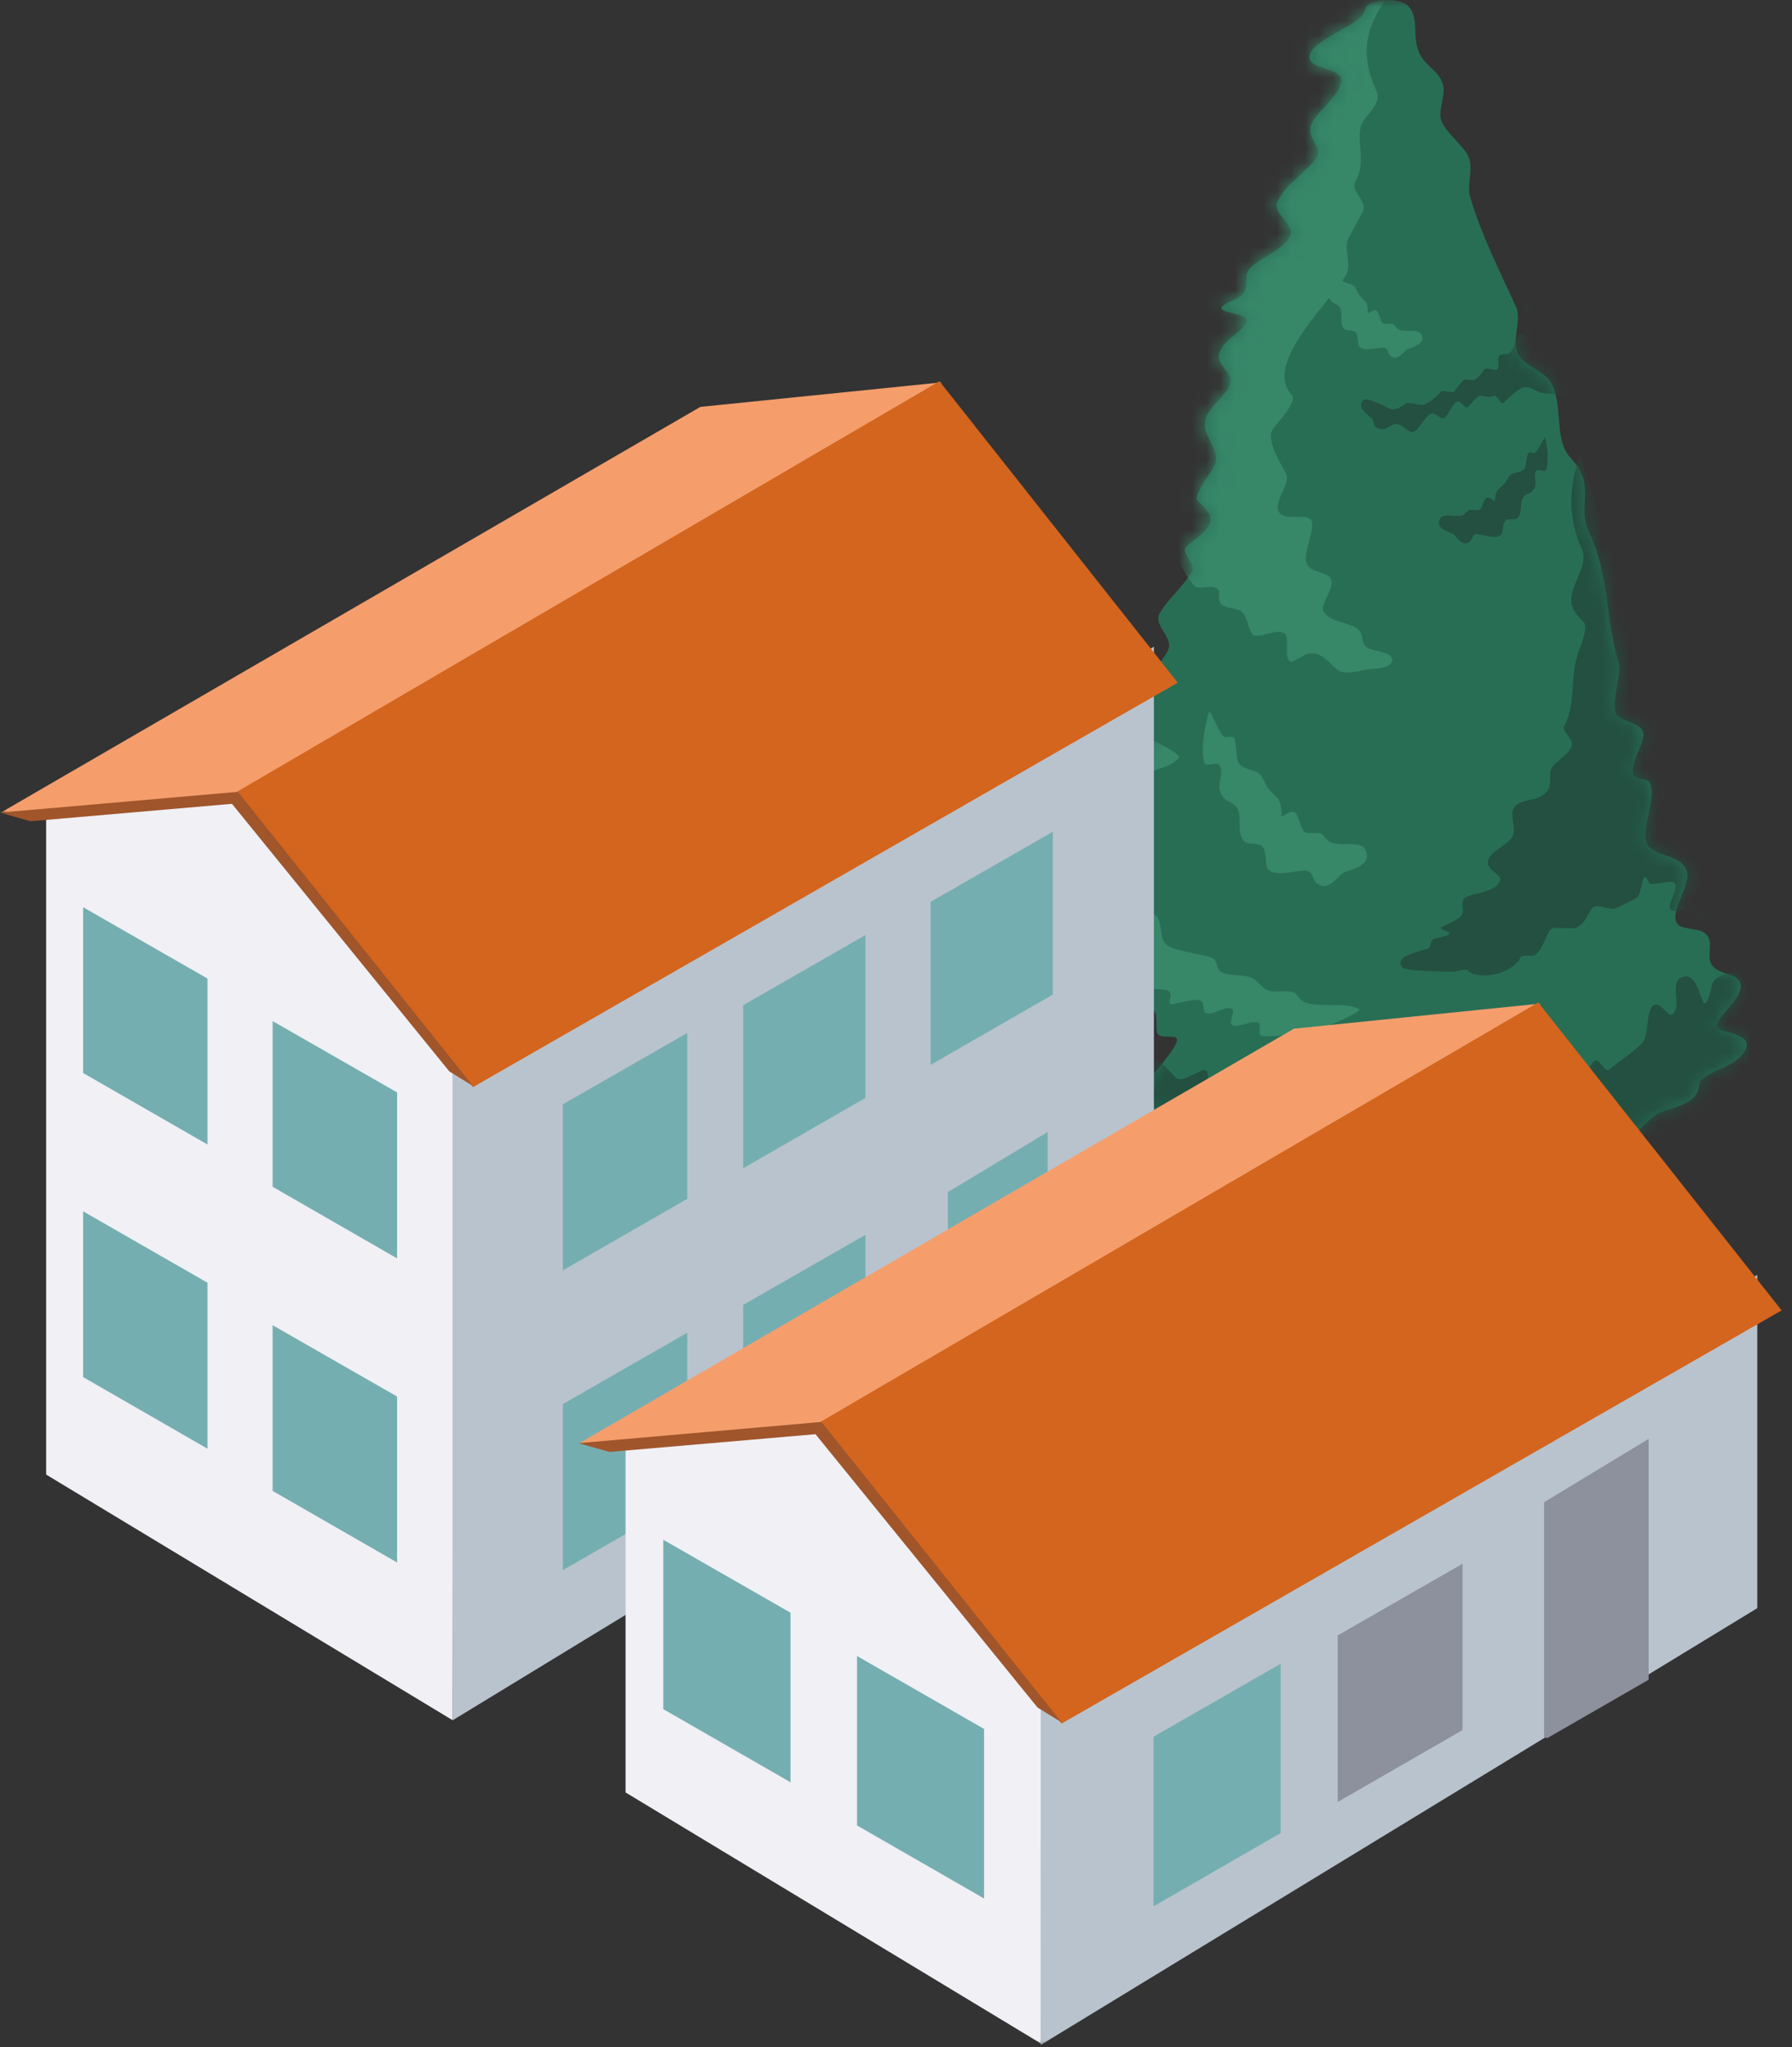 <svg width="127" height="145" viewBox="0 0 127 145" fill="none" xmlns="http://www.w3.org/2000/svg">
<rect x="0" y="0" width="127" height="145" fill="#333333" stroke="none"/>
<mask id="mask0_1745_6224" style="mask-type:alpha" maskUnits="userSpaceOnUse" x="0" y="0" width="127" height="145">
<rect width="127" height="145" fill="black"/>
</mask>
<g mask="url(#mask0_1745_6224)">
<path fill-rule="evenodd" clip-rule="evenodd" d="M103.706 82.103C103.845 86.435 104.205 91.546 104.328 92.684C104.459 93.978 99.693 94.912 98.734 92.528C98.734 92.528 100.028 79.204 99.971 77.271C99.922 75.338 103.558 76.787 103.558 76.787C103.558 76.787 103.583 78.016 103.632 79.785C105.819 78.696 106.31 77.156 106.31 77.156L107.08 77.222C106.375 79.302 104.606 81.218 103.697 82.111L103.706 82.103Z" fill="#825F46"/>
<mask id="mask1_1745_6224" style="mask-type:luminance" maskUnits="userSpaceOnUse" x="98" y="76" width="10" height="19">
<path d="M103.704 82.104C103.843 86.436 104.203 91.546 104.326 92.685C104.457 93.979 99.691 94.912 98.732 92.529C98.732 92.529 100.026 79.204 99.969 77.272C99.92 75.339 103.556 76.788 103.556 76.788C103.556 76.788 103.581 78.017 103.63 79.786C105.817 78.697 106.308 77.157 106.308 77.157L107.078 77.222C106.374 79.303 104.605 81.219 103.695 82.112L103.704 82.104Z" fill="white"/>
</mask>
<g mask="url(#mask1_1745_6224)">
<path fill-rule="evenodd" clip-rule="evenodd" d="M101.526 95.044C101.829 92.497 101.305 89.753 101.248 87.19C101.231 86.485 101.207 82.177 101.469 81.719C102.067 80.679 104.147 80.269 105.064 79.442C105.449 79.09 105.867 78.697 106.186 78.279C106.276 78.156 106.358 77.468 106.563 77.28C106.8 77.059 107.169 77.346 107.234 77.444C107.324 77.575 104.237 82.415 104.179 83.472C104.04 86.231 105.105 90.941 105.138 91.588C105.236 93.324 103.36 95.011 101.534 95.044H101.526Z" fill="#644B37"/>
</g>
<path fill-rule="evenodd" clip-rule="evenodd" d="M96.491 1.187C95.689 1.941 93.379 2.817 92.904 3.702C92.167 5.053 95.509 4.635 95.025 5.962C94.632 7.035 93.502 7.747 92.962 8.747C92.47 9.656 93.805 10.532 93.322 11.171C92.544 12.186 91.234 12.964 90.595 14.152C89.989 15.266 91.954 15.757 91.381 16.805C90.906 17.69 89.415 18.222 88.678 18.91C88.072 19.475 88.515 20.032 88.187 20.646C87.868 21.244 86.991 21.343 86.623 21.695C86.082 22.203 88.728 22.137 88.334 22.849C87.966 23.529 86.959 23.947 86.516 24.766C85.894 25.912 87.679 26.322 87.09 27.411C86.688 28.156 85.763 28.803 85.484 29.549C84.993 30.875 86.688 31.85 86.025 33.07C85.861 33.373 84.551 35.126 84.854 35.445C85.14 35.748 86.123 36.395 85.673 37.222C85.386 37.755 84.387 38.426 84.092 38.705C83.617 39.147 84.788 39.884 84.469 40.474C83.895 41.53 82.749 42.423 82.176 43.463C81.709 44.331 83.257 45.167 82.749 46.108C82.217 47.091 81.275 47.894 80.906 48.893C80.349 50.4 82.11 51.219 81.668 52.423C81.078 54.02 79.039 54.806 78.253 56.256C77.065 58.45 81.168 57.558 80.325 59.826C79.915 60.924 77.974 61.907 77.368 63.02C76.942 63.807 78.22 63.79 78.195 64.585C78.163 65.707 76.885 67.132 77.417 68.286C77.704 68.917 78.638 69.359 78.908 69.654C79.26 70.031 78.556 70.686 79.08 70.973C79.17 71.022 79.203 71.153 79.293 71.202C79.948 71.562 81.013 71.128 81.692 71.497C82.151 71.751 81.799 72.971 82.069 73.266C82.34 73.552 83.175 73.307 83.38 73.528C83.814 73.987 80.587 77.246 80.161 78.024C79.604 79.056 84.018 78.556 84.518 78.827C85.296 79.253 85.534 79.916 86 80.407C86.467 80.907 87.786 80.817 88.383 81.144C88.949 81.447 89.162 81.98 89.44 82.275C89.759 82.61 91.094 81.996 91.414 82.34C91.766 82.717 91.668 83.519 92.02 83.896C92.397 84.297 93.928 83.708 94.428 83.978C94.976 84.273 94.313 84.985 94.6 85.297C95.14 85.878 97.376 85.018 98.105 85.411C98.94 85.862 98.85 86.926 100.038 86.574C101.078 86.263 102.028 85.338 102.945 84.92C104.026 84.42 105.975 85.174 107.114 84.838C108.113 84.543 108.457 83.356 109.366 82.938C110.258 82.528 111.757 83.454 112.65 83.044C114.574 82.16 116.466 79.351 117.613 78.827C118.473 78.434 119.783 78.311 120.291 77.377C120.365 77.246 120.455 76.591 120.537 76.509C121.339 75.755 123.084 75.51 123.673 74.421C124.329 73.2 122.093 73.192 121.757 72.824C121.192 72.218 124.157 70.399 123.182 69.368C122.74 68.901 121.601 68.983 121.249 68.204C120.938 67.525 121.593 66.493 120.668 65.993C120.266 65.772 119.21 65.797 118.931 65.494C118.137 64.642 120.004 62.66 119.497 61.571C118.997 60.473 117.154 60.694 116.704 59.728C116.262 58.762 117.539 56.092 116.851 55.347C116.663 55.142 115.942 55.24 115.77 54.871C115.385 54.036 116.933 52.259 116.319 51.604C115.885 51.145 114.959 51.055 114.599 50.67C114.075 50.113 114.951 47.722 114.722 46.952C113.698 43.52 114.132 40.982 112.617 37.681C111.7 35.683 113.231 34.487 111.258 32.374C110.119 31.154 110.807 28.541 109.898 27.067C109.382 26.232 107.965 25.904 107.556 25.02C107.122 24.078 107.867 22.653 107.441 21.727C106.278 19.197 104.976 16.609 104.19 13.947C103.92 13.03 104.46 11.957 104.067 11.097C103.666 10.229 102.609 9.557 102.175 8.624C101.848 7.919 102.486 6.748 102.265 5.995C101.946 4.93 101.045 4.742 100.586 3.751C100.054 2.596 100.603 1.278 99.817 0.442C99.12 -0.303 96.762 -0.049 96.737 0.778" fill="#286E55"/>
<mask id="mask2_1745_6224" style="mask-type:luminance" maskUnits="userSpaceOnUse" x="77" y="0" width="47" height="87">
<path d="M96.49 1.187C95.687 1.941 93.377 2.817 92.902 3.702C92.165 5.053 95.507 4.635 95.023 5.962C94.63 7.035 93.5 7.747 92.96 8.747C92.468 9.656 93.803 10.532 93.32 11.171C92.542 12.186 91.232 12.964 90.593 14.152C89.987 15.266 91.952 15.757 91.379 16.805C90.904 17.69 89.413 18.222 88.676 18.91C88.07 19.475 88.513 20.032 88.185 20.646C87.866 21.244 86.989 21.343 86.621 21.695C86.08 22.203 88.725 22.137 88.332 22.849C87.964 23.529 86.957 23.947 86.514 24.766C85.892 25.912 87.677 26.322 87.088 27.411C86.686 28.156 85.761 28.803 85.482 29.549C84.991 30.875 86.686 31.85 86.023 33.07C85.859 33.373 84.549 35.126 84.852 35.445C85.138 35.748 86.121 36.395 85.671 37.222C85.384 37.755 84.385 38.426 84.09 38.705C83.615 39.147 84.786 39.884 84.467 40.474C83.894 41.53 82.747 42.423 82.174 43.463C81.707 44.331 83.255 45.167 82.747 46.108C82.215 47.091 81.273 47.894 80.904 48.893C80.347 50.4 82.108 51.219 81.666 52.423C81.076 54.02 79.037 54.806 78.251 56.256C77.063 58.45 81.166 57.558 80.323 59.826C79.913 60.924 77.972 61.907 77.366 63.02C76.94 63.807 78.218 63.79 78.194 64.585C78.161 65.707 76.883 67.132 77.415 68.286C77.702 68.917 78.636 69.359 78.906 69.654C79.258 70.031 78.554 70.686 79.078 70.973C79.168 71.022 79.201 71.153 79.291 71.202C79.946 71.562 81.011 71.128 81.691 71.497C82.149 71.751 81.797 72.971 82.067 73.266C82.338 73.552 83.173 73.307 83.378 73.528C83.812 73.987 80.585 77.246 80.159 78.024C79.602 79.056 84.016 78.556 84.516 78.827C85.294 79.253 85.531 79.916 85.998 80.407C86.465 80.907 87.784 80.817 88.382 81.144C88.947 81.447 89.16 81.98 89.438 82.275C89.757 82.61 91.092 81.996 91.412 82.34C91.764 82.717 91.666 83.519 92.018 83.896C92.395 84.297 93.926 83.708 94.426 83.978C94.974 84.273 94.311 84.985 94.598 85.297C95.138 85.878 97.374 85.018 98.103 85.411C98.938 85.862 98.848 86.926 100.036 86.574C101.076 86.263 102.026 85.338 102.943 84.92C104.024 84.42 105.973 85.174 107.112 84.838C108.111 84.543 108.455 83.356 109.364 82.938C110.257 82.528 111.755 83.454 112.648 83.044C114.573 82.16 116.464 79.351 117.611 78.827C118.471 78.434 119.781 78.311 120.289 77.377C120.363 77.246 120.453 76.591 120.535 76.509C121.337 75.755 123.082 75.51 123.671 74.421C124.327 73.2 122.091 73.192 121.755 72.824C121.19 72.218 124.155 70.399 123.18 69.368C122.738 68.901 121.599 68.983 121.247 68.204C120.936 67.525 121.591 66.493 120.666 65.993C120.264 65.772 119.208 65.797 118.929 65.494C118.135 64.642 120.002 62.66 119.495 61.571C118.995 60.473 117.152 60.694 116.702 59.728C116.26 58.762 117.537 56.092 116.849 55.347C116.661 55.142 115.94 55.24 115.768 54.871C115.383 54.036 116.931 52.259 116.317 51.604C115.883 51.145 114.957 51.055 114.597 50.67C114.073 50.113 114.949 47.722 114.72 46.952C113.696 43.52 114.13 40.982 112.615 37.681C111.698 35.683 113.229 34.487 111.256 32.374C110.117 31.154 110.805 28.541 109.896 27.067C109.38 26.232 107.963 25.904 107.554 25.02C107.12 24.078 107.865 22.653 107.439 21.727C106.276 19.197 104.974 16.609 104.188 13.947C103.918 13.03 104.458 11.957 104.065 11.097C103.664 10.229 102.607 9.557 102.173 8.624C101.846 7.919 102.484 6.748 102.263 5.995C101.944 4.93 101.043 4.742 100.584 3.751C100.052 2.596 100.601 1.278 99.814 0.442C99.118 -0.303 96.76 -0.049 96.735 0.778" fill="white"/>
</mask>
<g mask="url(#mask2_1745_6224)">
<path fill-rule="evenodd" clip-rule="evenodd" d="M98.137 0.074C96.556 2.285 96.54 4.267 97.564 6.478C97.932 7.289 96.884 8.083 96.573 8.648C95.967 9.77 96.933 11.253 96.065 12.858C95.656 13.603 97.015 14.209 96.54 15.077C96.213 15.683 95.877 16.306 95.566 16.879C95.197 17.567 95.803 18.73 95.418 19.442C94.46 21.22 89.456 25.724 91.536 27.943C92.019 28.459 90.373 30.089 90.168 30.466C89.734 31.277 90.856 32.939 91.168 33.619C91.479 34.299 90.087 35.691 90.709 36.354C91.168 36.846 92.519 36.387 92.896 36.797C93.33 37.263 92.281 39.188 92.609 39.909C92.912 40.572 93.846 40.474 94.231 40.883C94.779 41.465 93.551 42.734 93.788 43.258C94.19 44.135 95.762 44.036 96.311 44.626C96.687 45.027 96.376 45.601 96.999 45.936C97.293 46.1 98.997 46.207 98.62 46.911C98.35 47.411 97.375 47.337 96.95 47.411C96.483 47.484 95.426 47.795 94.927 47.525C94.28 47.173 93.731 46.002 92.576 46.346C92.412 46.395 91.602 46.944 91.454 46.862C90.914 46.567 91.503 45.117 90.971 44.823C90.414 44.52 89.112 45.306 88.768 44.937C88.424 44.569 88.424 43.537 87.908 43.258C87.449 43.013 86.663 43.103 86.458 42.66C86.27 42.243 86.565 42.022 86.303 41.735C85.951 41.358 84.943 41.801 84.657 41.498C83.944 40.736 83.092 38.877 82.56 38.312C82.298 38.033 82.781 37.018 82.617 36.666C81.954 35.216 82.413 31.801 82.462 30.237C82.626 25.118 83.068 20.654 84.395 15.978C84.714 14.864 86.172 13.824 86.884 12.94C88.915 10.401 89.833 7.043 89.939 3.857C89.996 2.039 92.331 -0.172 93.42 -1.532C93.665 -1.835 95.32 -3.669 94.959 -3.686" fill="#378769"/>
<path fill-rule="evenodd" clip-rule="evenodd" d="M81.16 74.822C82.102 74.855 82.773 75.764 83.297 76.297C83.838 76.853 85.189 75.527 85.492 75.838C85.844 76.198 85.255 77.41 85.607 77.779C86.139 78.328 87.466 77.885 88.129 78.565C88.301 78.745 88.277 78.745 88.67 78.762C88.785 78.762 90.21 78.434 90.308 78.639C90.447 78.942 90.308 79.4 90.455 79.695C90.766 80.342 91.938 79.843 92.445 80.113C92.798 80.293 92.691 81.096 92.953 81.358C93.518 81.939 94.829 80.719 95.336 80.735C96.139 80.76 97.58 81.907 98.407 81.538C99.358 81.12 99.595 79.712 100.48 79.319C100.93 79.122 101.405 79.867 101.937 79.368C102.609 78.737 102.421 77.337 103.289 76.952C103.854 76.706 104.894 78.401 105.443 77.902C105.533 77.82 106.827 75.519 106.974 75.666C107.122 75.813 106.982 76.223 107.13 76.37C107.613 76.87 108.293 75.207 108.612 75.543C108.981 75.92 108.211 77.173 108.006 77.46C107.408 78.262 106.606 77.697 106.163 78.098C104.525 79.581 107.318 80.097 108.481 79.581C109.578 79.089 110.627 78.491 111.266 77.918C111.994 77.263 112.265 75.822 112.994 75.166C113.378 74.822 113.682 76.075 114.066 75.731C114.509 75.33 116.204 74.233 116.499 73.7C116.826 73.111 116.687 71.653 117.121 71.26C117.686 70.752 118.194 72.169 118.554 71.833C119.226 71.227 118.276 69.622 119.185 69.221C120.225 68.762 120.455 70.711 120.766 71.031C121.036 71.317 121.314 69.761 121.355 69.646C121.536 69.18 122.584 68.68 123.198 69.008C124.099 69.483 124.009 72.054 123.984 72.898C123.87 76.395 124.533 78.991 122.051 81.8C119.439 84.748 116.589 85.69 112.953 87.304C109.881 88.663 106.524 90.162 103.19 90.85C102.74 90.94 102.175 90.678 101.733 90.801C100.021 91.292 98.53 92.07 96.598 91.865C95.582 91.759 94.665 90.612 93.551 90.358C92.421 90.105 91.192 90.178 90.111 89.72C87.13 88.458 85.075 85.641 82.478 83.847C81.201 82.963 79.325 80.408 77.859 80.359" fill="#235041"/>
<path fill-rule="evenodd" clip-rule="evenodd" d="M80.013 51.523C80.169 51.834 83.83 53.267 83.535 53.676C82.978 54.446 81.021 54.659 80.365 55.118C79.948 55.404 80.66 56.526 80.39 56.903C79.596 58.009 80.406 58.263 80.415 59.319C80.423 60.376 79.907 61.522 80.636 62.497C81.021 63.013 79.874 64.266 80.472 64.667C80.742 64.847 81.733 64.577 81.979 64.905C82.397 65.453 82.135 66.231 82.56 66.805C82.962 67.337 85.05 67.55 85.763 67.787C86.492 68.025 86.025 68.697 86.713 68.926C87.261 69.106 87.818 69.032 88.408 69.163C89.194 69.335 89.309 69.966 89.923 70.162C90.414 70.326 91.143 70.113 91.61 70.269C92.036 70.408 92.036 70.85 92.56 71.022C93.641 71.374 95.508 70.949 96.319 71.489C96.45 71.571 95.648 71.972 95.574 72.005C94.599 72.513 93.33 72.922 92.585 73.438C92.273 73.651 91.708 73.324 91.266 73.324C91.061 73.324 89.563 73.455 89.391 73.348C89.096 73.152 89.415 72.611 89.194 72.456C88.793 72.194 87.72 72.865 87.319 72.603C87.032 72.415 87.589 71.645 87.302 71.456C86.885 71.178 85.844 72.013 85.427 71.735C85.173 71.563 85.427 70.973 85.042 70.85C84.559 70.695 83.076 71.194 82.978 71.129C82.642 70.908 83.355 70.277 82.593 70.113C81.381 69.851 79.424 70.547 78.466 69.909C77.958 69.573 78.015 68.852 77.507 68.516C77.221 68.328 76.656 68.131 76.369 67.763C76.025 67.304 77.065 66.207 76.533 65.855C75.935 65.462 74.657 64.741 73.887 64.233C73.568 64.02 73.945 62.8 74.059 62.579C74.51 61.629 74.395 59.065 74.379 57.992C74.379 57.689 74.927 56.207 74.174 56.215" fill="#378769"/>
<path fill-rule="evenodd" clip-rule="evenodd" d="M111.994 32.202C111.126 34.536 111.159 36.821 112.101 38.877C112.698 40.179 110.872 41.776 111.478 43.086C111.667 43.496 112.035 43.848 112.256 44.086C112.584 44.438 111.978 45.871 111.863 46.19C111.241 47.861 111.716 49.827 110.88 51.366C110.585 51.915 111.707 52.283 111.314 53.004C111.02 53.545 110.258 53.889 109.963 54.421C109.734 54.839 109.963 55.477 109.75 55.879C109.185 56.919 107.711 56.436 107.269 57.263C106.99 57.771 107.482 58.704 107.203 59.212C106.835 59.9 105.893 60.105 105.524 60.785C105.082 61.603 106.572 61.898 106.286 62.439C105.86 63.217 104.648 63.192 103.976 63.504C103.346 63.79 103.845 64.355 103.608 64.789C103.387 65.199 102.117 65.617 102.117 65.715C102.117 65.862 102.756 66.034 102.756 66.059C102.756 66.305 101.74 66.444 101.601 66.509C101.413 66.591 101.388 67.025 101.257 67.148C101.053 67.336 98.579 67.648 99.423 68.549C99.636 68.778 102.142 68.802 102.994 68.827C103.198 68.827 103.878 68.589 103.976 68.696C104.705 69.474 107.08 69.073 107.744 67.844C107.932 67.492 108.538 67.885 108.89 67.558C109.455 67.025 109.554 66.149 109.922 65.805C110.16 65.584 111.38 65.854 111.716 65.698C112.42 65.379 112.526 64.626 112.903 64.273C113.173 64.019 114.181 64.486 114.525 64.331C114.803 64.2 115.86 63.708 116.015 63.569C116.343 63.266 116.31 62.349 116.548 62.12C116.67 62.005 116.842 62.619 117.023 62.619C117.383 62.627 118.489 62.332 118.652 62.513C119.054 62.938 118.079 64.085 118.423 64.454C118.571 64.617 119.193 64.38 119.398 64.486C119.783 64.699 120.798 65.862 121.339 64.871C122.051 63.553 120.987 62.611 120.634 61.431C120.217 60.023 120.241 58.475 119.807 57.009C119.578 56.231 118.734 55.093 118.759 54.372" fill="#235041"/>
<path fill-rule="evenodd" clip-rule="evenodd" d="M111.215 27.993C110.576 27.944 109.937 27.911 109.307 27.837C108.922 27.788 108.357 27.231 107.849 27.493C107.317 27.764 106.932 28.157 106.588 28.509C106.326 28.779 106.17 27.854 105.769 28.067C105.474 28.222 104.974 27.944 104.77 28.075C104.548 28.222 104.204 28.656 104.049 28.812C103.828 29.041 103.549 28.296 103.23 28.46C102.935 28.615 102.657 29.328 102.427 29.557C102.173 29.819 101.674 29.164 101.428 29.295C100.896 29.573 100.683 30.319 100.175 30.581C99.823 30.761 99.332 29.868 98.807 30.048C98.382 30.196 98.111 30.573 97.628 30.335C97.358 30.204 97.366 29.909 97.26 29.704C97.145 29.483 96.072 28.902 96.604 28.353C96.875 28.075 98.267 28.845 98.521 28.967C98.848 29.123 99.471 28.73 99.61 28.591C99.774 28.427 100.617 28.738 100.879 28.664C101.33 28.55 101.862 28.026 102.141 27.739C102.288 27.583 102.902 27.878 103.05 27.731C103.222 27.559 103.557 27.018 103.77 26.904C103.967 26.805 104.303 26.994 104.499 26.895C104.909 26.682 104.999 26.379 105.22 26.158C105.367 26.003 105.982 26.297 106.129 26.15C106.317 25.953 106.047 25.282 106.301 25.151C106.571 25.012 106.899 25.2 107.112 24.872C107.325 24.545 107.431 23.898 107.644 23.685C107.783 23.546 108.037 23.8 108.185 23.497C108.283 23.284 108.389 22.465 108.258 22.227C108.209 22.129 107.914 21.752 108.07 21.597C108.201 21.465 108.717 21.678 108.889 21.588C108.922 21.572 109.012 21.408 109.069 21.408C109.241 21.408 109.389 22.031 109.438 22.129C109.618 22.489 110.142 22.612 110.265 22.85C110.355 23.022 110.388 23.669 110.642 23.66" fill="#235041"/>
<path fill-rule="evenodd" clip-rule="evenodd" d="M85.697 50.375C85.123 52.259 85.181 53.864 85.41 54.11C85.566 54.274 86.229 53.971 86.385 54.143C86.794 54.577 86.245 55.592 86.483 56.1C86.843 56.878 87.138 56.632 87.589 57.116C88.121 57.681 87.58 58.95 88.162 59.572C88.424 59.851 89.186 59.663 89.448 59.941C89.824 60.342 89.603 61.284 89.882 61.579C90.406 62.136 91.864 61.645 92.478 61.661C93.084 61.677 92.945 62.16 93.264 62.496C93.96 63.233 94.673 62.283 95.074 61.907C95.41 61.595 97.351 61.464 96.761 60.17C96.532 59.671 95.451 59.802 94.984 59.785C94.14 59.761 94.108 59.523 93.706 59.089C93.51 58.885 92.642 59.13 92.412 58.885C92.142 58.598 92.093 57.869 91.806 57.566C91.569 57.312 90.823 57.861 90.823 57.861C90.823 57.861 90.848 56.878 90.545 56.55C89.89 55.854 89.857 55.912 89.456 55.052C89.136 54.364 87.941 54.659 87.703 53.856C87.629 53.602 87.605 52.398 87.433 52.218C87.335 52.112 86.917 52.267 86.786 52.194C86.401 51.981 85.951 50.629 85.705 50.367L85.697 50.375Z" fill="#378769"/>
<path fill-rule="evenodd" clip-rule="evenodd" d="M109.505 30.949C109.792 32.169 109.685 33.185 109.53 33.332C109.423 33.431 109.014 33.21 108.907 33.316C108.629 33.578 108.932 34.242 108.76 34.553C108.498 35.036 108.317 34.864 108.014 35.151C107.654 35.486 107.941 36.322 107.548 36.69C107.367 36.854 106.892 36.707 106.712 36.87C106.458 37.108 106.557 37.722 106.368 37.894C106.016 38.23 105.107 37.853 104.714 37.837C104.329 37.821 104.395 38.132 104.182 38.336C103.707 38.779 103.297 38.14 103.06 37.886C102.863 37.673 101.626 37.509 102.06 36.715C102.224 36.412 102.904 36.535 103.207 36.543C103.739 36.559 103.772 36.412 104.051 36.158C104.182 36.035 104.722 36.232 104.878 36.084C105.066 35.912 105.123 35.454 105.32 35.273C105.476 35.126 105.934 35.503 105.934 35.503C105.934 35.503 105.959 34.88 106.172 34.684C106.614 34.266 106.639 34.307 106.925 33.775C107.155 33.349 107.9 33.586 108.088 33.087C108.145 32.931 108.211 32.169 108.326 32.063C108.391 31.997 108.653 32.12 108.743 32.079C108.997 31.965 109.341 31.121 109.505 30.966V30.949Z" fill="#235041"/>
<path fill-rule="evenodd" clip-rule="evenodd" d="M93.682 17.436C93.313 18.632 93.354 19.655 93.501 19.811C93.6 19.917 94.026 19.721 94.124 19.827C94.386 20.106 94.034 20.745 94.189 21.072C94.419 21.572 94.607 21.408 94.894 21.719C95.23 22.079 94.894 22.89 95.254 23.283C95.418 23.464 95.909 23.341 96.073 23.521C96.311 23.775 96.171 24.381 96.352 24.569C96.687 24.921 97.613 24.61 98.006 24.627C98.391 24.643 98.301 24.946 98.505 25.159C98.948 25.634 99.406 25.02 99.66 24.782C99.873 24.586 101.11 24.504 100.733 23.677C100.586 23.357 99.898 23.439 99.603 23.431C99.071 23.415 99.046 23.267 98.792 22.989C98.669 22.858 98.112 23.013 97.965 22.858C97.793 22.669 97.76 22.211 97.58 22.014C97.433 21.858 96.95 22.202 96.95 22.202C96.95 22.202 96.966 21.572 96.769 21.367C96.352 20.925 96.327 20.966 96.073 20.409C95.868 19.967 95.115 20.155 94.959 19.647C94.91 19.483 94.894 18.722 94.787 18.607C94.722 18.541 94.46 18.64 94.37 18.591C94.124 18.46 93.837 17.591 93.682 17.428V17.436Z" fill="#378769"/>
</g>
<path d="M32.073 121.847L32.006 74.066L81.778 45.805V91.574L32.073 121.847Z" fill="#B9C3CD"/>
<path d="M32.072 121.834L3.27 104.439V55.789L17.831 54.158L32.072 75.663V121.834Z" fill="#F0F0F5"/>
<path d="M39.891 99.447V111.208L48.705 106.136V94.394L39.891 99.447Z" fill="#75AEB1"/>
<path d="M14.705 69.308V81.063L5.891 75.997V64.256L14.705 69.308Z" fill="#75AEB1"/>
<path d="M28.141 77.373V89.128L19.32 84.056V72.321L28.141 77.373Z" fill="#75AEB1"/>
<path d="M14.705 90.853V102.608L5.891 97.535V85.794L14.705 90.853Z" fill="#75AEB1"/>
<path d="M28.141 98.912V110.667L19.32 105.595V93.86L28.141 98.912Z" fill="#75AEB1"/>
<path d="M52.668 92.423V103.978L61.335 98.992V87.458L52.668 92.423Z" fill="#75AEB1"/>
<path d="M39.891 78.215V89.977L48.705 84.911V73.163L39.891 78.215Z" fill="#75AEB1"/>
<path d="M52.668 71.193V82.747L61.335 77.762V66.228L52.668 71.193Z" fill="#75AEB1"/>
<path d="M65.953 63.874V75.422L74.614 70.444V58.909L65.953 63.874Z" fill="#75AEB1"/>
<path d="M49.638 28.818L0.025 57.573L17.106 56.123L66.745 27.08L49.638 28.818Z" fill="#F59E6C"/>
<path d="M16.787 56.083L33.52 77L83.467 48.351L66.58 27L16.787 56.083Z" fill="#D3651E"/>
<path d="M0 57.553L16.86 56.083L33.52 76.92L31.843 75.884L16.439 56.932L2.152 58.168L0 57.553Z" fill="#A0552B"/>
<path d="M74.246 96.654V80.175L67.176 84.432V100.717L74.246 96.654Z" fill="#75AEB1"/>
<path d="M73.757 144.836L73.697 119.175L124.539 90.299V113.902L73.757 144.836Z" fill="#B9C3CD"/>
<path d="M73.758 144.73L44.334 126.954V100.403L59.216 98.746L73.758 120.712V144.73Z" fill="#F0F0F5"/>
<path d="M81.752 123.005V135.02L90.76 129.834V117.839L81.752 123.005Z" fill="#75AEB1"/>
<path d="M56.023 114.223V126.232L47.008 121.053V109.058L56.023 114.223Z" fill="#75AEB1"/>
<path d="M69.742 122.457V134.465L60.74 129.293V117.291L69.742 122.457Z" fill="#75AEB1"/>
<path d="M94.803 115.835V127.63L103.651 122.537V110.756L94.803 115.835Z" fill="#8D909D"/>
<path d="M91.707 72.858L41.025 102.235L58.474 100.751L109.182 71.08L91.707 72.858Z" fill="#F59E6C"/>
<path d="M58.141 100.711L75.235 122.076L126.264 92.812L109.016 71L58.141 100.711Z" fill="#D3651E"/>
<path d="M41 102.215L58.215 100.711L75.235 121.989L73.531 120.939L57.794 101.58L43.192 102.836L41 102.215Z" fill="#A0552B"/>
<path d="M109.625 123.091L116.836 118.728V101.914L109.432 106.398V123.038L109.625 123.091Z" fill="#8D909D"/>
<path d="M116.836 118.974V102.141L109.625 106.491V123.124L116.836 118.974Z" fill="#8D909D"/>
</g>
</svg>
